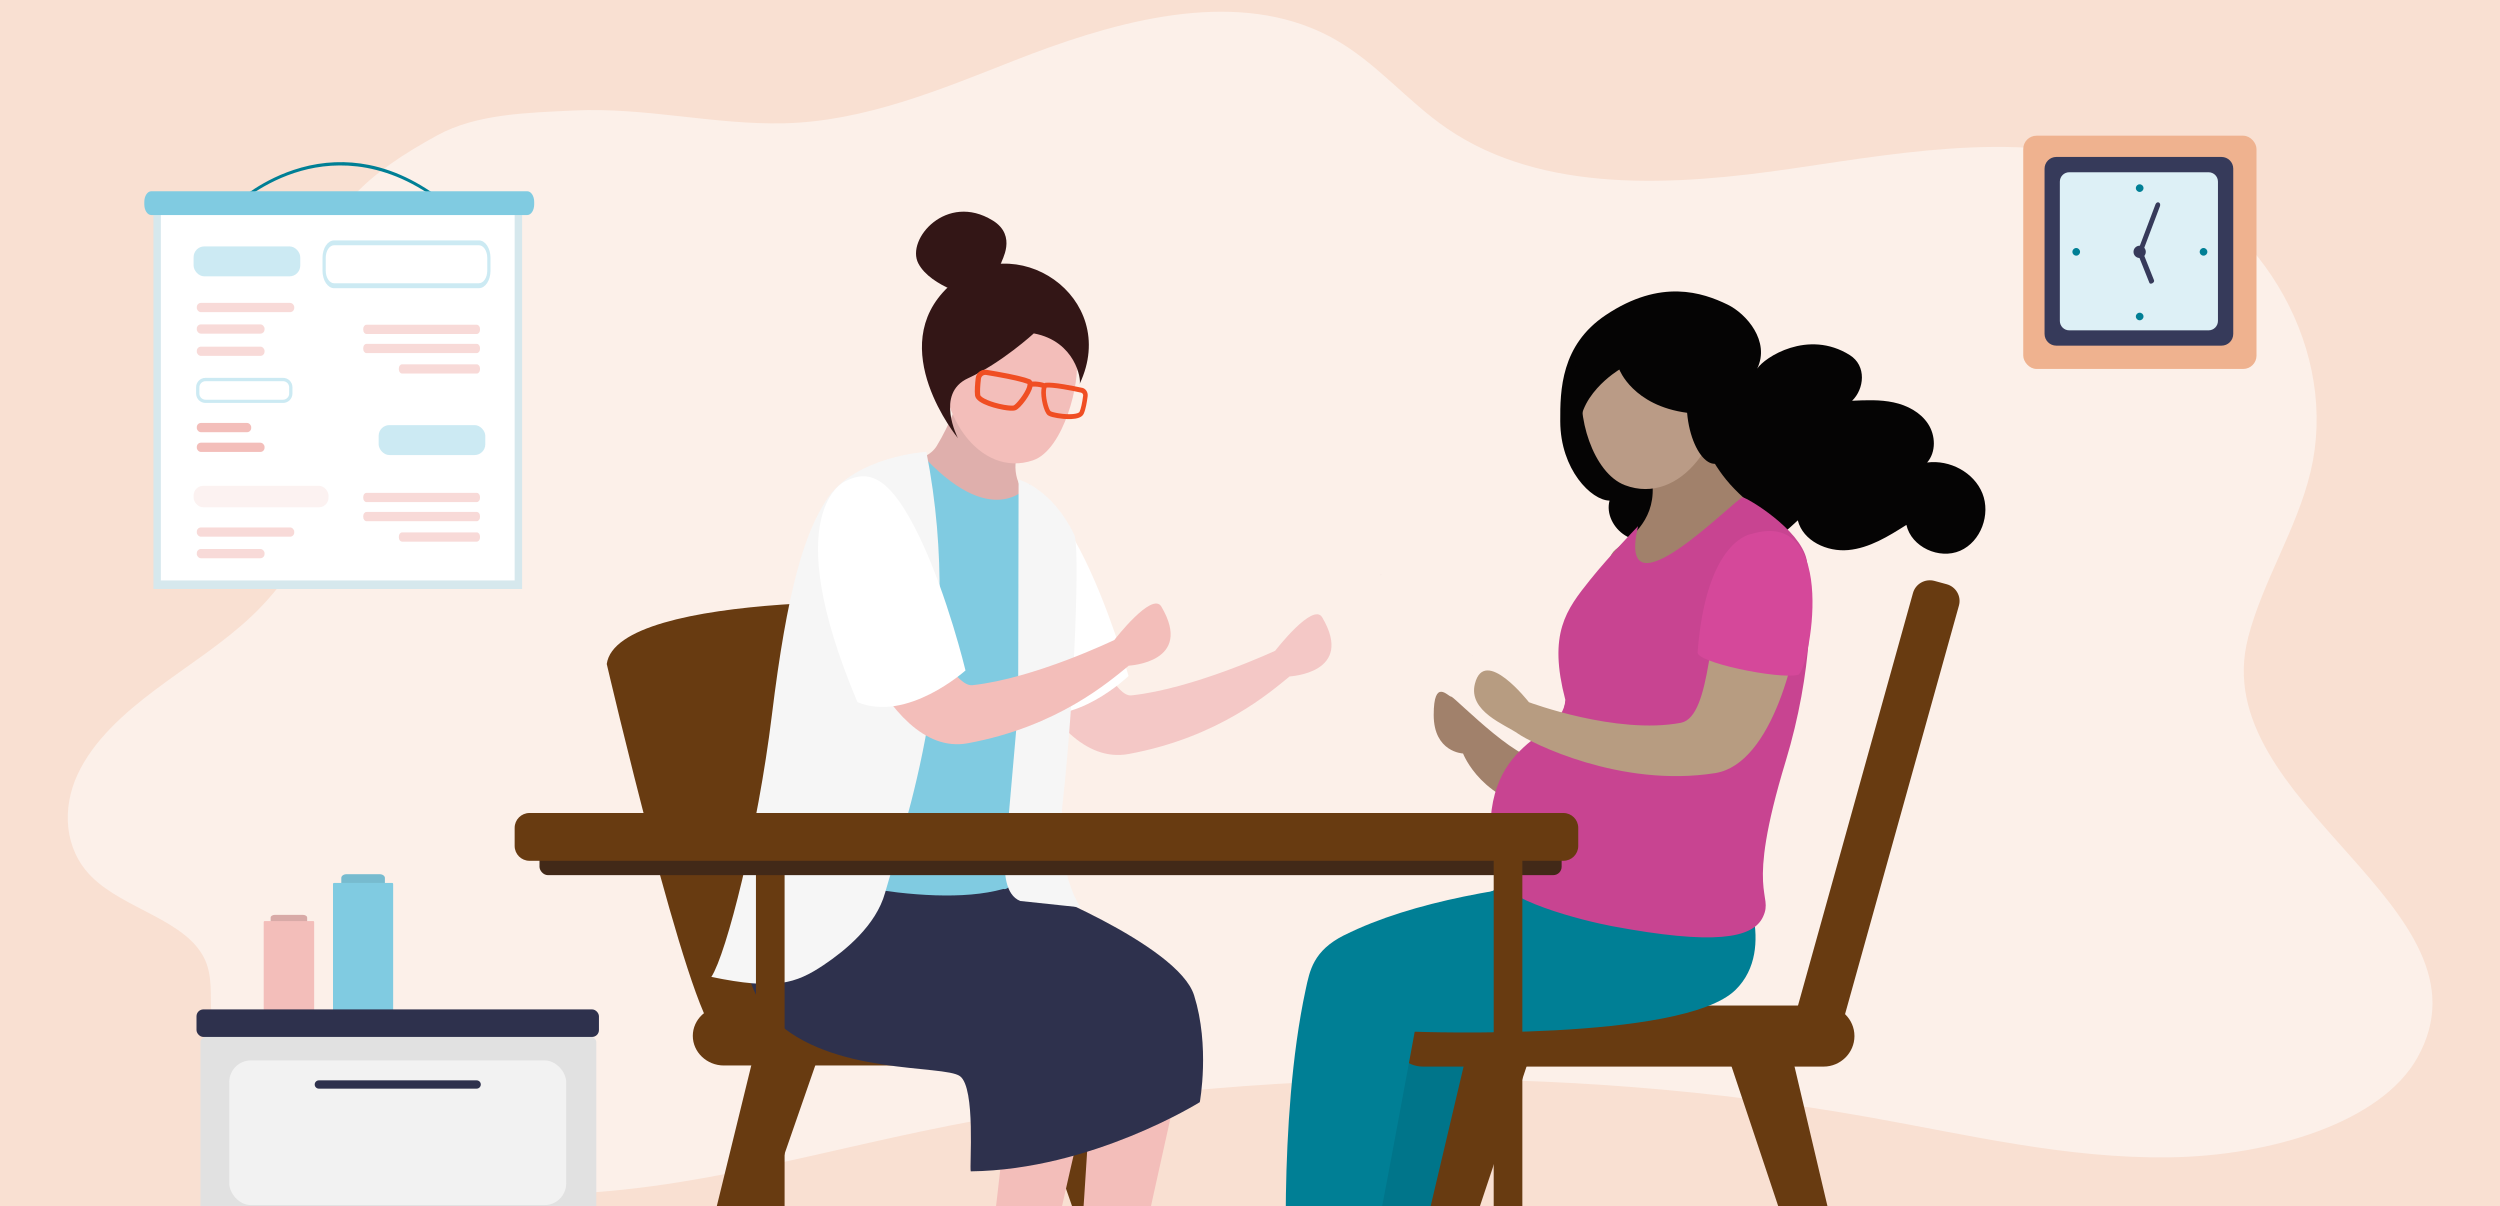 <?xml version="1.0" encoding="UTF-8"?>
<svg xmlns="http://www.w3.org/2000/svg" xmlns:xlink="http://www.w3.org/1999/xlink" viewBox="0 0 500 241.22">
  <defs>
    <style>
      .cls-1, .cls-2 {
        fill: #80cbe1;
      }

      .cls-3 {
        fill: #f4c8c6;
      }

      .cls-4 {
        opacity: .57;
      }

      .cls-5 {
        fill: #f6f6f6;
      }

      .cls-6 {
        fill: #dfafac;
      }

      .cls-7 {
        fill: #ddf0f6;
      }

      .cls-8 {
        fill: #fff;
      }

      .cls-9 {
        opacity: .2;
      }

      .cls-9, .cls-10 {
        fill: #f3beba;
      }

      .cls-11, .cls-2 {
        opacity: .4;
      }

      .cls-12 {
        fill: #e1e1e1;
      }

      .cls-13 {
        fill: #d5489a;
      }

      .cls-14 {
        fill: #363a5a;
      }

      .cls-15 {
        fill: none;
      }

      .cls-16 {
        fill: #f04e23;
      }

      .cls-17 {
        fill: #fcf0e9;
      }

      .cls-17, .cls-18 {
        mix-blend-mode: multiply;
      }

      .cls-19 {
        fill: #f2f2f2;
      }

      .cls-20 {
        fill: #422918;
      }

      .cls-21 {
        isolation: isolate;
      }

      .cls-22 {
        fill: #77bbcf;
      }

      .cls-23 {
        fill: #331616;
      }

      .cls-18 {
        fill: #efb28f;
      }

      .cls-24 {
        fill: #c84491;
      }

      .cls-25 {
        fill: #683b11;
      }

      .cls-26 {
        fill: #00758a;
      }

      .cls-27 {
        fill: #b79c81;
      }

      .cls-28 {
        fill: #050404;
      }

      .cls-29 {
        fill: #d6e8ed;
      }

      .cls-30 {
        fill: #ba9b86;
      }

      .cls-31 {
        fill: #f9e0d2;
      }

      .cls-32 {
        fill: #d8aaa7;
      }

      .cls-33 {
        fill: #a1816b;
      }

      .cls-34 {
        fill: #007f95;
      }

      .cls-35 {
        fill: #2e314d;
      }

      .cls-36 {
        clip-path: url(#clippath);
      }
    </style>
    <clipPath id="clippath">
      <rect class="cls-15" x="0" width="500" height="241.22"/>
    </clipPath>
  </defs>
  <g class="cls-21">
    <g id="OB-GYN">
      <rect class="cls-31" x="0" width="500" height="241.22"/>
      <path class="cls-17" d="M449.59,127.62c2.96-11.43,9.77-21.78,12.52-33.25,5.67-23.7-8.92-50.18-33-59.88-21.89-8.82-47-4.26-70.58-.79-23.58,3.47-49.95,5.12-69.13-8.01-8-5.47-14.1-13.18-22.62-17.93-1.48-.83-2.99-1.55-4.53-2.17-18.31-7.38-40.61-.87-59.51,6.56-14.52,5.71-29.88,12.14-45.93,12.51-14.03.32-27.78-3.25-42.01-2.56-9.28.45-19.46.65-27.34,4.96-13.23,7.24-24.47,15.93-23.11,29.73,1.49,15.18,4.33,31.61-.86,46.48-2.55,7.31-7.05,14.15-13.1,19.9-5.73,5.44-12.73,9.84-19.2,14.68-6.47,4.84-12.56,10.33-15.68,17.05-3.12,6.72-2.75,14.91,2.82,20.46,6.52,6.5,19.01,8.67,22.64,16.54,1.57,3.4,1.06,7.17,1.29,10.81,1.41,22.19,31.58,33.79,55.08,35.73,29.68,2.45,58.51-6.2,87.06-12.19,61.13-12.84,127.61-13.82,189.5-2.79,19.76,3.52,39.49,8.28,59.93,8.01,20.44-.27,42.4-7.01,49.64-19.92,16.84-30.02-42.45-50.83-33.86-83.94Z"/>
      <g>
        <path class="cls-6" d="M276.28,114.96s-.01,0-.01,0c.01,0,.02,0,.01,0Z"/>
        <path class="cls-6" d="M276.09,114.96s.06.04.09.06c.02-.01.05-.03.08-.04-.05,0-.19-.03-.17-.01Z"/>
      </g>
      <g>
        <g>
          <path class="cls-34" d="M60.15,33.55c-7.73,2.16-12.71,6.8-12.76,6.84l.22.54s4.98-4.62,12.64-6.76c7.06-1.97,17.97-2.22,29.79,7.83l.2-.56c-5.27-4.48-10.8-7.32-16.44-8.45-4.51-.9-9.1-.72-13.64.55Z"/>
          <rect class="cls-29" x="30.69" y="38.98" width="73.73" height="78.82"/>
          <rect class="cls-8" x="32.17" y="40.68" width="70.76" height="75.41"/>
          <path class="cls-1" d="M105.45,38.25H30.25c-.77,0-1.39.96-1.39,2.14v.48c0,1.18.62,2.14,1.39,2.14h75.2c.77,0,1.39-.96,1.39-2.14v-.48c0-1.18-.62-2.14-1.39-2.14Z"/>
        </g>
        <g class="cls-11">
          <path class="cls-1" d="M95.78,48.08h-28.96c-1.28,0-2.32,1.56-2.32,3.49v2.58c0,1.92,1.04,3.49,2.32,3.49h28.96c1.28,0,2.32-1.56,2.32-3.49v-2.58c0-1.92-1.04-3.49-2.32-3.49ZM97.45,54.14c0,1.39-.75,2.51-1.67,2.51h-28.96c-.92,0-1.67-1.13-1.67-2.51v-2.58c0-1.39.75-2.51,1.67-2.51h28.96c.92,0,1.67,1.13,1.67,2.51v2.58Z"/>
        </g>
        <rect class="cls-10" x="39.36" y="88.54" width="13.55" height="1.85" rx=".83" ry=".83"/>
        <rect class="cls-10" x="39.36" y="84.59" width="10.88" height="1.85" rx=".83" ry=".83"/>
        <g class="cls-4">
          <path class="cls-10" d="M95.35,64.95h-22.05c-.36,0-.65.37-.65.83v.19c0,.46.29.83.65.83h22.05c.36,0,.65-.37.65-.83v-.19c0-.46-.29-.83-.65-.83Z"/>
          <path class="cls-10" d="M95.35,68.77h-22.05c-.36,0-.65.37-.65.83v.19c0,.46.29.83.65.83h22.05c.36,0,.65-.37.65-.83v-.19c0-.46-.29-.83-.65-.83Z"/>
          <path class="cls-10" d="M95.35,72.86h-14.93c-.36,0-.65.37-.65.83v.19c0,.46.29.83.65.83h14.93c.36,0,.65-.37.65-.83v-.19c0-.46-.29-.83-.65-.83Z"/>
          <rect class="cls-10" x="39.36" y="60.58" width="19.49" height="1.85" rx=".83" ry=".83"/>
          <rect class="cls-10" x="39.36" y="64.88" width="13.55" height="1.85" rx=".83" ry=".83"/>
          <rect class="cls-10" x="39.36" y="69.33" width="13.55" height="1.85" rx=".83" ry=".83"/>
          <rect class="cls-10" x="39.36" y="105.49" width="19.49" height="1.85" rx=".83" ry=".83"/>
          <rect class="cls-10" x="39.36" y="109.8" width="13.55" height="1.85" rx=".83" ry=".83"/>
          <path class="cls-10" d="M95.35,98.57h-22.05c-.36,0-.65.37-.65.83v.19c0,.46.29.83.65.83h22.05c.36,0,.65-.37.65-.83v-.19c0-.46-.29-.83-.65-.83Z"/>
          <path class="cls-10" d="M95.35,102.39h-22.05c-.36,0-.65.37-.65.83v.19c0,.46.29.83.65.83h22.05c.36,0,.65-.37.65-.83v-.19c0-.46-.29-.83-.65-.83Z"/>
          <path class="cls-10" d="M95.35,106.48h-14.93c-.36,0-.65.37-.65.83v.19c0,.46.29.83.65.83h14.93c.36,0,.65-.37.65-.83v-.19c0-.46-.29-.83-.65-.83Z"/>
        </g>
        <rect class="cls-2" x="75.73" y="85.02" width="21.33" height="5.99" rx="2.15" ry="2.15"/>
        <rect class="cls-2" x="38.72" y="49.28" width="21.33" height="5.99" rx="2.15" ry="2.15"/>
        <rect class="cls-9" x="38.72" y="97.16" width="26.98" height="4.3" rx="1.93" ry="1.93"/>
        <g class="cls-11">
          <path class="cls-1" d="M56.61,75.57h-15.51c-1.04,0-1.88.84-1.88,1.88v1.26c0,1.04.84,1.88,1.88,1.88h15.51c1.04,0,1.88-.84,1.88-1.88v-1.26c0-1.04-.84-1.88-1.88-1.88ZM57.83,78.72c0,.67-.55,1.22-1.22,1.22h-15.51c-.67,0-1.22-.55-1.22-1.22v-1.26c0-.67.55-1.22,1.22-1.22h15.51c.67,0,1.22.55,1.22,1.22v1.26Z"/>
        </g>
      </g>
      <g>
        <rect class="cls-18" x="404.65" y="27.14" width="46.65" height="46.65" rx="2.66" ry="2.66"/>
        <path class="cls-14" d="M411.26,31.39h33.04c1.3,0,2.35,1.05,2.35,2.35v33.04c0,1.3-1.05,2.35-2.35,2.35h-33.04c-1.3,0-2.35-1.05-2.35-2.35v-33.04c0-1.3,1.05-2.35,2.35-2.35Z"/>
        <path class="cls-7" d="M413.85,34.45h27.86c1.04,0,1.88.84,1.88,1.88v27.86c0,1.04-.84,1.88-1.88,1.88h-27.86c-1.04,0-1.88-.84-1.88-1.88v-27.86c0-1.04.84-1.88,1.88-1.88Z"/>
        <path class="cls-34" d="M427.93,36.86c-.42,0-.76.34-.76.76s.34.77.76.77.77-.34.77-.77-.34-.76-.77-.76Z"/>
        <path class="cls-34" d="M440.71,49.6c-.42,0-.77.34-.77.77s.34.76.77.76.76-.34.76-.76-.34-.77-.76-.77Z"/>
        <path class="cls-34" d="M415.25,49.6c-.42,0-.77.34-.77.77s.34.76.77.76.76-.34.76-.76-.34-.77-.76-.77Z"/>
        <path class="cls-34" d="M427.93,62.54c-.42,0-.76.34-.76.76s.34.76.76.76.77-.34.77-.76-.34-.76-.77-.76Z"/>
        <path class="cls-14" d="M427.93,49.14c-.68,0-1.23.55-1.23,1.23s.55,1.23,1.23,1.23,1.23-.55,1.23-1.23-.55-1.23-1.23-1.23Z"/>
        <path class="cls-14" d="M431.76,40.49c-.24-.11-.54.06-.66.37l-3.22,8.52c-.12.31-.02.65.23.76.24.11.54-.06.66-.37l3.22-8.52c.12-.31.02-.65-.23-.76Z"/>
        <path class="cls-14" d="M428.8,51.02c-.07-.18-.34-.22-.6-.08-.26.14-.41.41-.33.59l2.01,5.04c.07.19.34.22.6.08.26-.14.41-.41.33-.59l-2.01-5.04Z"/>
      </g>
      <g class="cls-36">
        <g>
          <g>
            <path class="cls-28" d="M385.42,92.51c1.83-2.09,1.71-5.43.19-7.74-1.52-2.32-4.17-3.71-6.89-4.29-2.71-.58-5.53-.46-8.3-.33,2.43-2.33,2.96-6.99-.47-9.14-8.37-5.24-17.1.49-18.51,2.72,2.64-5.47-2.16-10.99-5.92-12.81-5-2.42-13.35-5.28-24.38,2.1-8.96,6-9.12,15.02-9.09,21.26.04,9.66,6.24,15.81,9.86,15.84-.71,2.62.78,5.5,3.08,6.94,2.3,1.44,5.22,1.61,7.88,1.06,2.66-.55,5.13-1.77,7.56-2.98.38,2.61,2.71,4.67,5.29,5.24,2.58.57,5.31-.14,7.62-1.42,2.31-1.28,4.28-3.09,6.22-4.89,1.04,4.12,5.86,6.35,10.1,5.94,4.24-.4,8.02-2.75,11.62-5.03.99,4.43,6.58,6.99,10.75,5.17,4.16-1.82,6.14-7.27,4.45-11.48-1.69-4.21-6.54-6.76-11.05-6.17Z"/>
            <path class="cls-33" d="M316.06,125.63c-2.55,11.79-3.66,22.15-7.01,25.65-3.35,3.51-18.16-11.95-18.8-11.95s-3.51-3.82-3.51,3.66,5.87,7.71,5.87,7.71c0,0,3.85,10.14,17.07,11.25,13.23,1.12,13.23-21.03,13.7-25.34.48-4.3-7.33-10.99-7.33-10.99Z"/>
            <path class="cls-27" d="M278.59,219.53c1.28,19.05,2.72,59.43,2.73,60.78.03,2.69,4.54,8.24,9.14,4.17.39-11.17,2.73-50.83,4.03-64.08-4.49.86-11.46.2-15.9-.87Z"/>
            <path class="cls-26" d="M279.68,190.51c-4.56,4.36-1.55,6.03-2.55,9.57-5.4,19.04.29,58.18.29,58.18,0,0,6.81,1.59,14.99.45,7.31-39.21,5.04-52.15,5.04-52.15,0,0,35.14-4.26,45.51-14.84,8.75-8.93.12-28.27.12-28.27,0,0-44.44,8.91-63.4,27.06Z"/>
            <g>
              <path class="cls-25" d="M303.73,208.44l-7.16-1.05c-1.34-.2-2.61.66-2.92,1.97l-18.05,76.51c-.37,1.56.77,3.07,2.38,3.16,1.18.07,2.26-.65,2.63-1.77l25.2-75.45c.51-1.52-.49-3.13-2.09-3.36Z"/>
              <g>
                <path class="cls-25" d="M389.35,116.85l-2.46-.67c-1.85-.5-3.78.58-4.29,2.41l-23.9,85.75c-.51,1.83.59,3.74,2.44,4.25l2.46.67c1.85.5,3.78-.58,4.29-2.41l23.9-85.75c.51-1.83-.59-3.74-2.44-4.25Z"/>
                <path class="cls-25" d="M357.98,209.35c-.31-1.31-1.58-2.16-2.92-1.97l-7.16,1.05c-1.6.24-2.6,1.84-2.09,3.36l25.2,75.45c.37,1.11,1.45,1.84,2.63,1.77,1.61-.1,2.75-1.6,2.38-3.16l-18.05-76.51Z"/>
                <path class="cls-25" d="M364.71,201.1h-80.1c-3.4,0-6.18,2.75-6.18,6.11s2.78,6.11,6.18,6.11h80.1c3.4,0,6.18-2.75,6.18-6.11s-2.78-6.11-6.18-6.11Z"/>
              </g>
            </g>
            <path class="cls-27" d="M256.64,281.27c-.57,2.73,2.62,9.17,8.04,5.88,2.87-11.23,8.53-50.72,12.74-63.89-4.59.05-8.61-1.87-12.72-3.76-2.97,19.51-7.77,60.4-8.06,61.77Z"/>
            <path class="cls-34" d="M268.85,187.03c-6.21,3.12-6.9,7.09-7.72,10.9-5.68,26.35-3.63,62.02-3.63,62.02,0,0,8.18,2.27,14.99.91,1.93-7.91,10.45-54.52,10.45-54.52,0,0,53.56,2.04,64.16-8.36,8.52-8.36.81-23.21.81-23.21,0,0-51.64-1.51-79.05,12.27Z"/>
            <path class="cls-33" d="M345.22,95.92c-7.23-8.89-8.59-21.9-8.59-21.9,0,0-16.76-5.67-14.94.48,1.36,4.58,8.5,16,8.84,22.83.36,7.2-4.97,10.58-7.45,12.6-2.4,1.97-2.31,8.27,5.18,11.16,6.08,2.34,35.48-8.23,29.45-14.38-1.8-1.84-8.26-5.59-12.49-10.79Z"/>
            <path class="cls-24" d="M348.56,99.46c-1.33.04-25.52,25.24-20.95,5.77,0,0-5.78,5.99-9.54,10.68-4.85,6.06-8.49,10.75-5,24.08-.51,8.73-19.03,6.9-14.22,34.72.92,5.31,18.11,9.49,23.5,10.51,20.41,3.83,28.2,2.5,30.24-1.83,2.28-4.83-3.75-3.83,4.54-31.12,5.45-17.95,5.54-33.93,4.2-40.32-1.28-6.12-12.04-12.49-12.79-12.47Z"/>
            <path class="cls-30" d="M337.1,63.78c-9.2-4.26-18.26,1.76-20.41,11.67-1.66,7.65,1.96,19.17,8.28,21.58,11.06,4.22,21.18-9.42,19.26-23.38-.68-4.99-3.51-8.2-7.13-9.87Z"/>
            <g>
              <path class="cls-10" d="M292.62,150.71c.04-.05.04-.06,0,0h0Z"/>
              <path class="cls-10" d="M289.51,160.07c-.02.43-.03.84-.04,1.24.03-.37.03-.78.04-1.24Z"/>
            </g>
            <path class="cls-6" d="M294.5,131.09s-.08.05-.13.08c.09-.03.13-.06.13-.08Z"/>
            <path class="cls-28" d="M329.95,60.66s-22.88,7.18-13.8,26.78c-1.6-8,7.72-13.53,7.72-13.53,0,0,2.69,7.2,13.55,8.65.82,9.58,7.24,15.17,9.28,4.11,5.22-28.3-16.74-26.01-16.74-26.01Z"/>
            <path class="cls-27" d="M356.27,110.81c-4.77-1.34-9.23,1.42-10.98,5.09-3.61,7.56-2.83,27.47-9.12,28.66-12.88,2.44-30.39-4.12-30.39-4.12,0,0-8.86-11.38-10.8-3.68-1.4,5.53,6.11,8.18,8.64,9.98,2.53,1.8,20.48,10.88,39.42,7.88,11.52-1.82,16.73-24.66,17.27-34.29.17-2.98-.96-8.65-4.04-9.52Z"/>
            <path class="cls-13" d="M350.37,106.77s-9.08.96-10.84,23.58c-.8,2.07,16.25,5.58,20.08,4.62,2.23-.64,8.44-33.46-9.24-28.2Z"/>
          </g>
          <g>
            <path class="cls-25" d="M194.96,121.18c-6.84-1.37-71.56-3.19-73.61,11.62,0,0,16.41,70.42,21.88,73.84,5.47,3.42,51.05,6.15,55.15,3.19,4.1-2.96,3.42-87.29-3.42-88.65Z"/>
            <g>
              <path class="cls-25" d="M216.71,210.16c-.31-1.27-1.59-2.1-2.94-1.91l-7.21,1.02c-1.61.23-2.62,1.79-2.11,3.26l25.4,73.17c.37,1.08,1.46,1.78,2.65,1.71,1.62-.09,2.77-1.56,2.4-3.07l-18.18-74.19Z"/>
              <g>
                <path class="cls-25" d="M161.12,209.28l-7.21-1.02c-1.35-.19-2.63.64-2.94,1.91l-18.18,74.19c-.37,1.51.78,2.97,2.4,3.07,1.19.07,2.28-.63,2.65-1.71l25.4-73.17c.51-1.47-.5-3.03-2.11-3.26Z"/>
                <path class="cls-25" d="M225.51,201.24h-80.72c-3.42,0-6.23,2.67-6.23,5.93s2.8,5.93,6.23,5.93h80.72c3.42,0,6.23-2.67,6.23-5.93s-2.8-5.93-6.23-5.93Z"/>
              </g>
            </g>
            <path class="cls-3" d="M255.06,130.14s-16.33,7.61-28.79,8.94c-5.71.61-15.65-31.73-16.81-32.94-1.16-1.21-7.34,3.65-11.34,10.42,0,0,10.11,37.47,27.61,34.24,18.08-3.33,28.38-12.43,32.19-15.51.04-.03,13.12-.62,6.52-11.82-1.84-3.12-9.38,6.65-9.38,6.65Z"/>
            <path class="cls-8" d="M201.12,99.36s-13.27,6.05,3.88,42.77c9.77,3.65,20.71-6.93,20.71-6.93,0,0-4.03-14.4-9.76-25.31-6.18-11.76-10.3-12.98-14.83-10.53Z"/>
            <path class="cls-10" d="M236.16,214c-4.48.52-13.64,2.62-17.93,1.26-.51,14.06-3.49,54.96-4.63,66.73,4.13,4.8,9.48-.52,9.88-3.34.2-1.41,2.28-15.04,6.21-34.86-.17,0,6.64-29.79,6.47-29.8Z"/>
            <path class="cls-10" d="M202.11,214.21c-1.18,14.02-6.28,55.77-7.98,67.49,3.89,4.96,9.5-.13,10.03-2.94.27-1.4,9.31-43.33,14.19-63.01-4.69.43-11.87.05-16.25-1.54Z"/>
            <path class="cls-35" d="M203.88,176.66l-12.78-9.79-39.54,4.1s-8.26,21.41,3.09,32.77c11.36,11.36,34.14,9.16,37.34,11.49,3.2,2.33,1.87,18.16,2.16,19.04,24.17-.29,45.81-13.84,45.81-13.84,0,0,2.07-11.16-1.14-21.36-3.2-10.19-34.08-22.43-34.95-22.43Z"/>
            <path class="cls-6" d="M203.18,92.01c.92-5.98,3.01-18.16,5.35-21.79,3.13-4.87-13.36-2.07-13.36-2.07,0,0-2.49,12.31-7.83,21.05-2.28,3.73-9.05,3.28-11.17,4.45-7.11,3.91,22.49,15.09,28.79,14.46,10.37-1.04,1.44-6.97-.6-10.27-1.09-1.77-1.48-3.82-1.17-5.83Z"/>
            <path class="cls-10" d="M196.03,59.79c-3.52,1.49-6.33,4.49-7.14,9.25-2.27,13.33,7.01,26.72,17.75,23.01,6.13-2.12,9.53-15.86,8.6-20.44-1.93-9.53-10.26-15.61-19.22-11.82Z"/>
            <path class="cls-1" d="M205.9,96.91s-6.69,9.48-20.64-5.02c0,0-12.66,2.26-16.99,6.64-4.33,4.38-13.67,67.25-13.09,74.63,1.11.83,29.64,9.08,45.49,4.63,4.73,1.42,12.74-42.09,13.92-50.32.56-3.91-.85-15.02-2.96-20.71-2.75-7.4-5.74-9.85-5.74-9.85Z"/>
            <path class="cls-5" d="M165.27,100c-4.42,6.82-7.81,17.82-10.9,43.06-2.79,22.86-9.08,47.72-12.1,52.32,12.77,2.65,16.86,1.36,22.42-2.35,4.43-2.96,10.5-7.94,12.32-14.45,3.71-13.27,16.34-47.24,8.26-88.23,0,0-14.32.88-20,9.65Z"/>
            <path class="cls-5" d="M212.59,160.08c2.36-21.35,3.42-51.58,2.24-53.17-4.43-9.22-11.11-11.01-11.11-11.01l-.09,45.69-2.63,30c-.18,2.81.03,7.43,3.06,8.61l12.07,1.28s-5.15-6.9-3.55-21.4Z"/>
            <path class="cls-10" d="M222.9,127.98s-15.98,7.72-28.44,9.06c-5.71.61-18.38-30.71-19.54-31.92-1.16-1.2-4.97,2.52-8.97,9.29,0,0,10.11,37.47,27.61,34.24,18.08-3.33,28.38-12.43,32.19-15.51.04-.03,13.12-.62,6.52-11.82-1.84-3.12-9.38,6.65-9.38,6.65Z"/>
            <path class="cls-8" d="M169.14,96.2s-13.91,5.73,2.35,44.23c9.93,4.14,21.61-6.34,21.61-6.34,0,0-3.6-15-9.09-26.46-5.91-12.36-10.12-13.78-14.88-11.42Z"/>
            <path class="cls-23" d="M198.54,44.1c-9.19-5.68-17.39,3.73-14.88,8.57,2.51,4.84,11.42,6.87,11.42,6.87l5.15-6.89c-.07-.4,3.34-5.44-1.69-8.56Z"/>
            <path class="cls-23" d="M189.72,57.31c-13.01,12.22,1.87,30.33,1.87,30.33,0,0-4.66-8.94,2.04-12,6.7-3.06,13.13-8.96,13.13-8.96,8.38,1.58,9.51,9.32,9.18,10.08,8.22-17.4-13.18-31.7-26.22-19.45Z"/>
            <path class="cls-16" d="M216.41,77.56c-.9-.19-2.24-.47-3.58-.69-1.73-.29-2.97-.39-3.69-.32l-.14.04s-.04.03-.07.05c-.54-.18-1.44-.39-2.5-.33-.07-.14-.16-.26-.25-.34l-.14-.09c-1.04-.44-3.28-.97-6.66-1.57-.75-.13-1.44-.25-2-.34-.53-.09-1.06.03-1.48.34-.43.31-.7.77-.76,1.3-.13,1.06-.25,2.53-.14,3.47.23,1.86,5.09,2.78,5.65,2.88.85.15,1.97.29,2.5.07.97-.39,3.03-3.15,3.36-4.71.74-.04,1.39.07,1.84.2-.03.12-.06.24-.07.38-.18,1.57.48,4.55,1.31,5.16.38.28,1.35.47,1.9.56,1.06.17,4.58.63,5.25-.87.41-.91.65-2.4.79-3.49.1-.81-.38-1.55-1.12-1.71ZM205.42,77.36c-.46,1.42-2.2,3.53-2.69,3.73-.09.04-.65.09-1.91-.13-2.61-.46-4.7-1.44-4.77-1.97-.08-.67-.03-1.79.14-3.23.03-.25.16-.47.35-.61.2-.14.44-.2.68-.16.56.09,1.25.21,1.99.34,3.11.55,5.27,1.05,6.29,1.45.01.06.02.24-.09.59ZM216.62,79.18c-.18,1.43-.43,2.57-.71,3.18-.19.44-1.99.67-4.25.29-.96-.16-1.45-.34-1.53-.41-.34-.25-.94-2.18-.95-3.72,0-.62.09-.91.15-1.01.49-.03,1.45.02,3.34.33,1.32.22,2.65.49,3.54.69.28.06.46.34.42.65Z"/>
            <path class="cls-25" d="M155.14,168.98h-2.17c-.98,0-1.78.73-1.78,1.63v116.78c0,.9.8,1.63,1.78,1.63h2.17c.98,0,1.78-.73,1.78-1.63v-116.78c0-.9-.8-1.63-1.78-1.63Z"/>
          </g>
          <g>
            <rect class="cls-20" x="107.9" y="169.61" width="204.43" height="5.42" rx="1.68" ry="1.68"/>
            <path class="cls-25" d="M105.9,162.6h206.78c1.64,0,2.97,1.33,2.97,2.97v3.62c0,1.64-1.33,2.97-2.97,2.97H105.9c-1.64,0-2.97-1.33-2.97-2.97v-3.62c0-1.64,1.33-2.97,2.97-2.97Z"/>
          </g>
          <path class="cls-25" d="M302.69,168.98h-2.17c-.98,0-1.78.73-1.78,1.63v116.78c0,.9.8,1.63,1.78,1.63h2.17c.98,0,1.78-.73,1.78-1.63v-116.78c0-.9-.8-1.63-1.78-1.63Z"/>
        </g>
        <g>
          <path class="cls-22" d="M75.94,174.84h-6.64c-.57,0-1.04.34-1.04.75v1.01c0,.41.47.75,1.04.75h6.64c.57,0,1.04-.34,1.04-.75v-1.01c0-.41-.47-.75-1.04-.75Z"/>
          <rect class="cls-1" x="66.6" y="176.59" width="12.03" height="26.03" rx=".18" ry=".18"/>
          <path class="cls-32" d="M60.56,182.97h-5.56c-.48,0-.87.24-.87.53v.71c0,.29.39.53.87.53h5.56c.48,0,.87-.24.87-.53v-.71c0-.29-.39-.53-.87-.53Z"/>
          <rect class="cls-10" x="52.74" y="184.21" width="10.09" height="18.41" rx=".18" ry=".18"/>
          <g>
            <path class="cls-12" d="M43.93,207.05h-1.28c-1.41,0-2.56.57-2.56,1.27v75.42c0,.7,1.15,1.27,2.56,1.27h1.28c1.41,0,2.56-.57,2.56-1.27v-75.42c0-.7-1.15-1.27-2.56-1.27Z"/>
            <path class="cls-12" d="M116.63,207.05h-1.14c-1.44,0-2.63.58-2.63,1.3v75.35c0,.72,1.18,1.3,2.63,1.3h1.14c1.44,0,2.63-.58,2.63-1.3v-75.35c0-.71-1.18-1.3-2.63-1.3Z"/>
            <rect class="cls-12" x="43.99" y="207.12" width="71.11" height="43.07"/>
            <rect class="cls-19" x="45.85" y="212.08" width="67.39" height="28.94" rx="4.34" ry="4.34"/>
            <path class="cls-35" d="M95.33,216.07h-31.56c-.45,0-.83.37-.83.83s.37.83.83.83h31.56c.45,0,.83-.37.83-.83s-.37-.83-.83-.83Z"/>
            <rect class="cls-35" x="39.3" y="201.88" width="80.49" height="5.51" rx="1.38" ry="1.38"/>
          </g>
        </g>
      </g>
    </g>
  </g>
</svg>